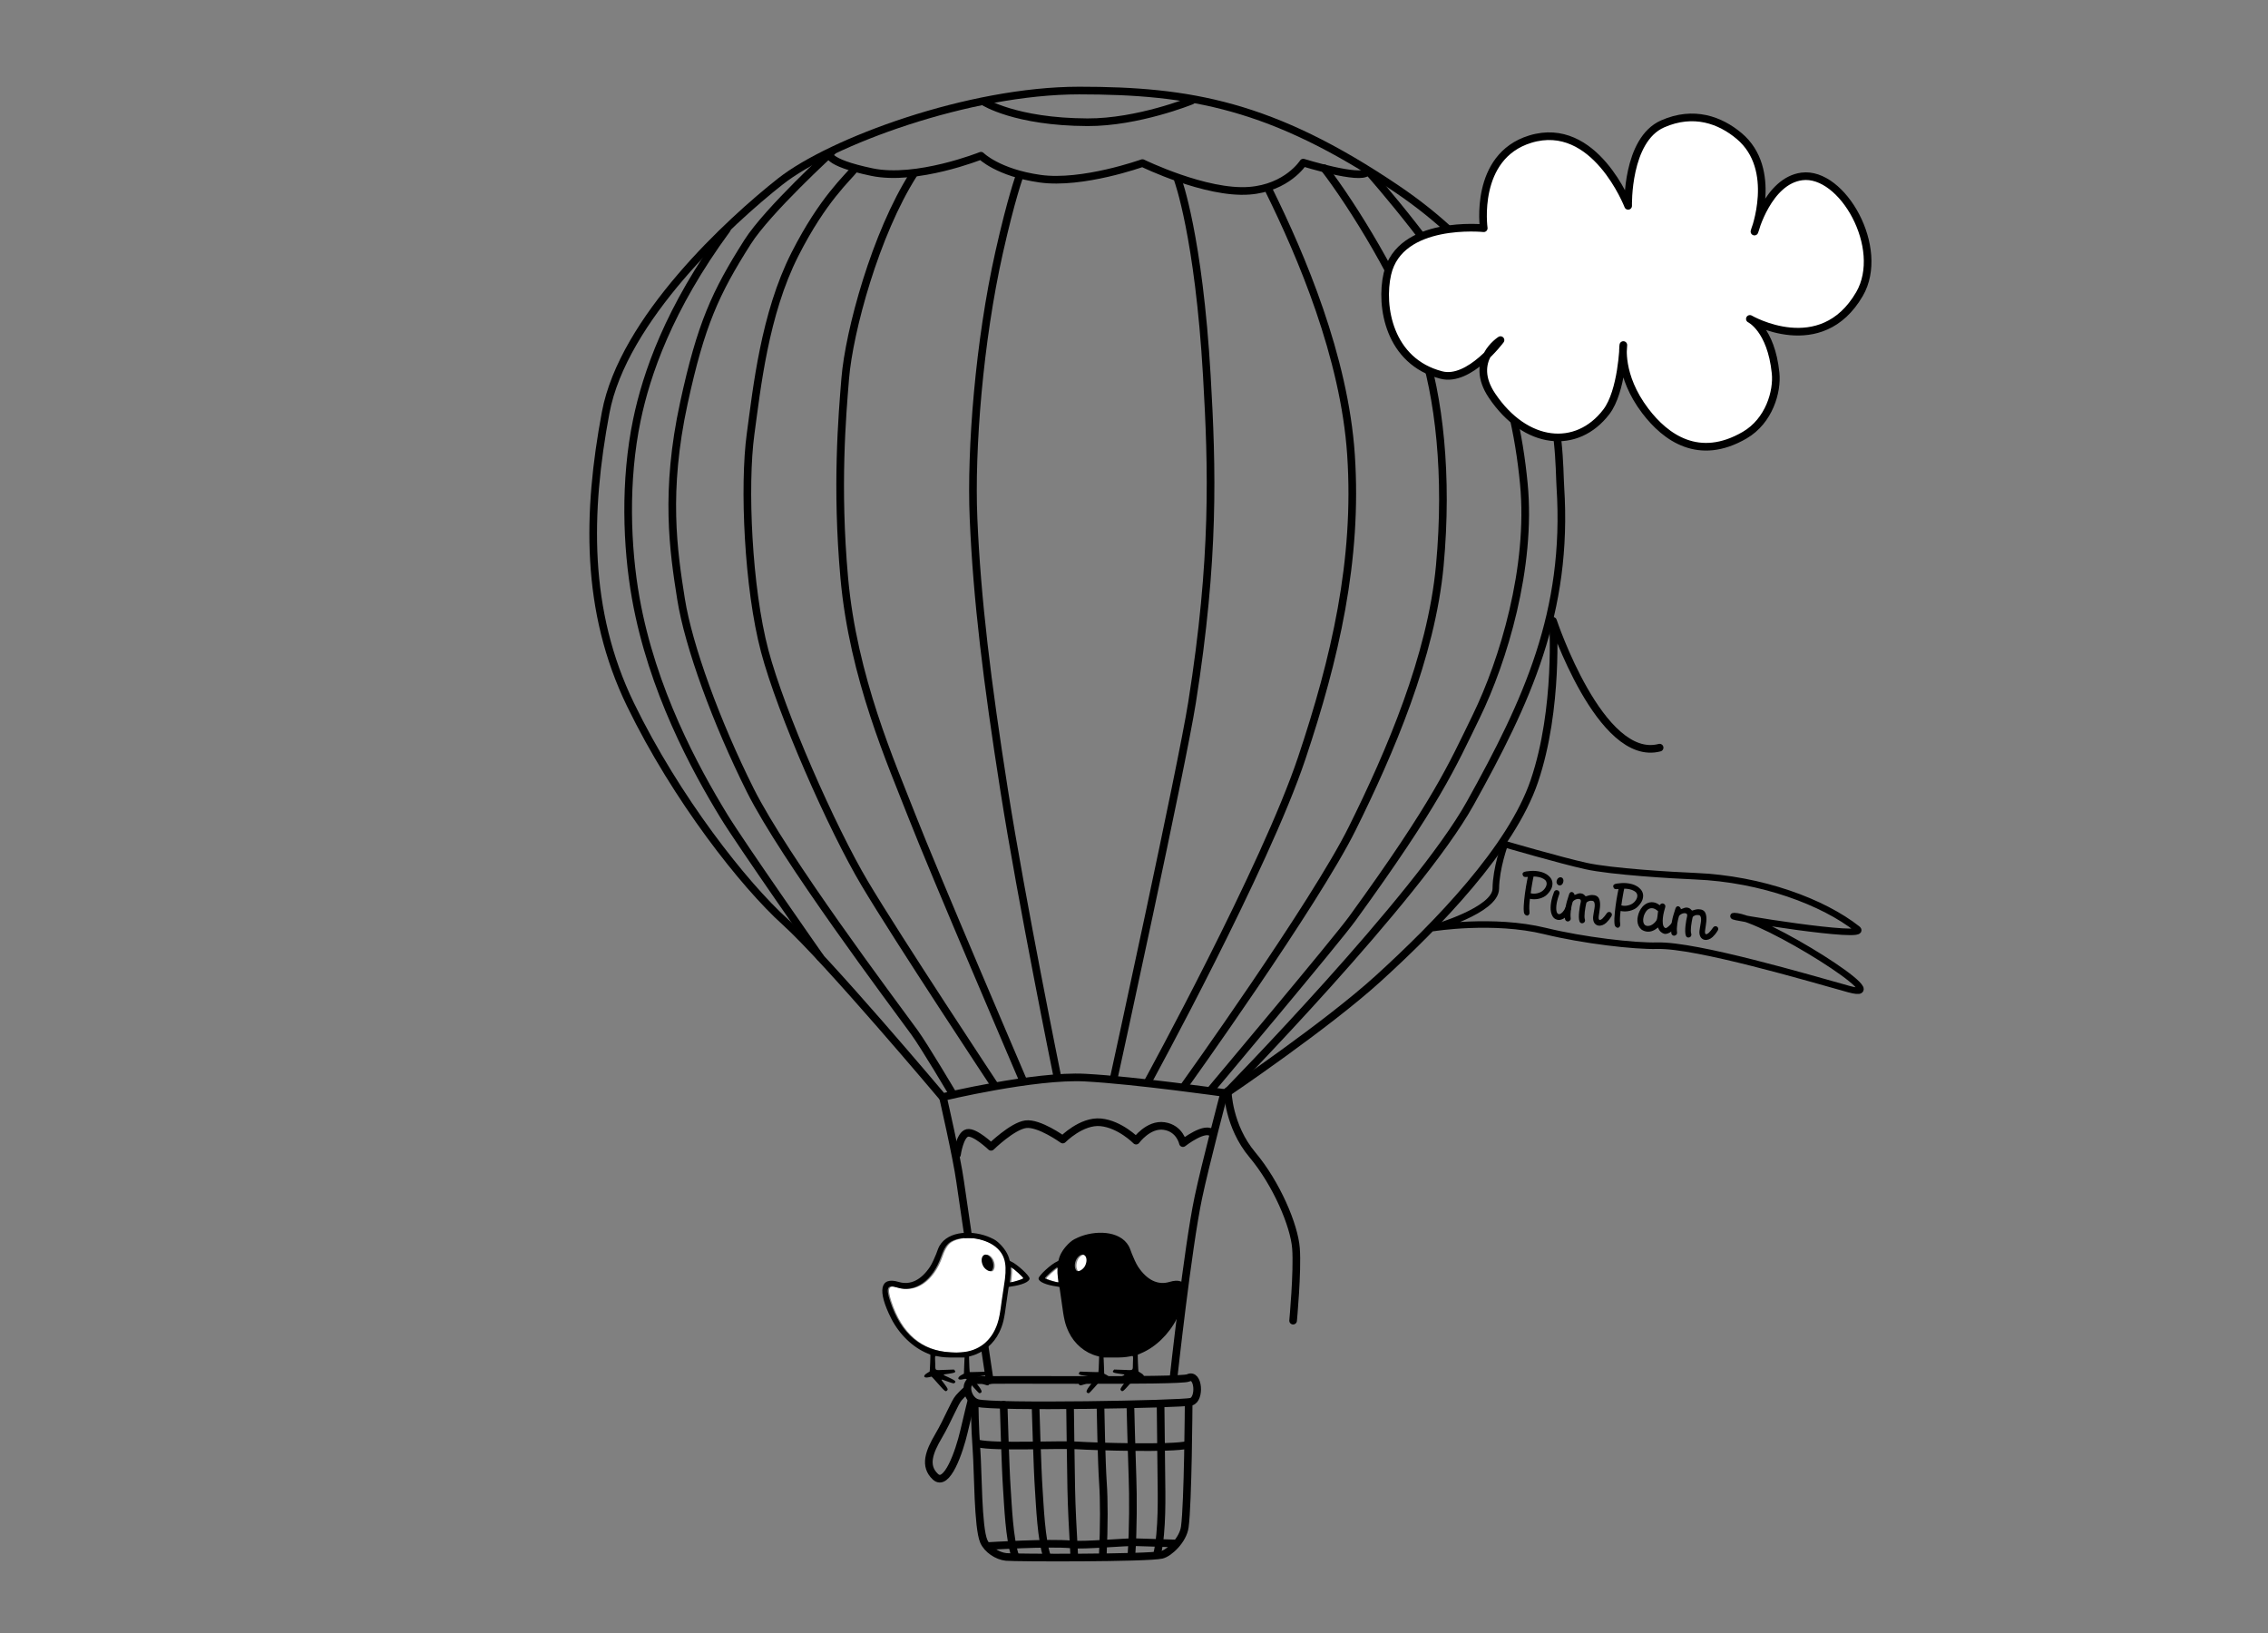 <?xml version="1.0" encoding="UTF-8" standalone="no"?><!DOCTYPE svg PUBLIC "-//W3C//DTD SVG 1.1//EN" "http://www.w3.org/Graphics/SVG/1.1/DTD/svg11.dtd"><svg width="100%" height="100%" viewBox="0 0 2000 1440" version="1.1" xmlns="http://www.w3.org/2000/svg" xmlns:xlink="http://www.w3.org/1999/xlink" xml:space="preserve" xmlns:serif="http://www.serif.com/" style="fill-rule:evenodd;clip-rule:evenodd;stroke-linecap:round;stroke-linejoin:round;stroke-miterlimit:1.5;"><rect x="0" y="0" width="2000" height="1440" fill="#808080" stroke="none"/><g><g transform="matrix(1.482,0,0,1.482,-146.394,-398.577)"><path d="M828.337,919.411C828.337,919.411 942.345,803.131 973.616,746.917C1007.24,686.483 1032.05,633.254 1027.25,558.813C1025.8,536.39 1030.53,449.288 929.808,381.255C855.714,331.208 806.54,322.823 740.904,322.823C675.268,322.823 593.223,353.239 563.207,376.852C533.19,400.465 469.555,458.897 459.149,514.528C448.096,573.621 446.743,632.193 473.958,688.223C501.173,744.254 541.595,795.482 566.008,817.494C590.422,839.506 659.66,921.752 659.66,921.752C659.66,921.752 714.49,908.544 744.506,910.145C774.523,911.746 828.337,919.411 828.337,919.411" style="fill:none;stroke:black;stroke-width:4.55px;"/></g><g transform="matrix(1.482,0,0,1.482,-146.394,-398.577)"><path d="M761.652,909.9C761.652,909.9 802.011,725.341 808.078,686.978C821.685,600.93 820.109,548.174 816.883,492.471C812.069,409.349 799.642,375.881 799.642,375.881" style="fill:none;stroke:black;stroke-width:4.55px;"/></g><g transform="matrix(1.482,0,0,1.482,-146.394,-398.577)"><path d="M782.129,912.076C782.129,912.076 851.563,785.151 873.373,720C893.162,660.885 906.876,602.309 902.669,539.548C898.747,481.035 872.812,420.627 854.061,382.585" style="fill:none;stroke:black;stroke-width:4.55px;"/></g><g transform="matrix(1.482,0,0,1.482,-146.394,-398.577)"><path d="M803.745,914.783C803.745,914.783 881.1,806.856 903.43,761.831C925.76,716.806 950.503,659.534 955.506,605.505C960.508,551.475 955.043,504.965 944.3,472.698C932.775,438.083 903.639,390.98 886.737,369.054" style="fill:none;stroke:black;stroke-width:4.55px;"/></g><g transform="matrix(1.482,0,0,1.482,-146.394,-398.577)"><path d="M819.103,917.671C819.103,917.671 893.696,828.957 903.43,815.542C953.675,746.298 962.576,725.212 977.236,695.12C993.219,662.317 1010.3,606.519 1005.51,556.765C1002.69,527.459 996.219,496.13 981.352,465.748C962.034,426.273 913.696,371.753 913.696,371.753" style="fill:none;stroke:black;stroke-width:4.55px;"/></g><g transform="matrix(1.482,0,0,1.482,-146.394,-398.577)"><path d="M727.961,909.751C727.961,909.751 706.568,804.662 696.322,739.431C686.076,674.201 680.1,625.638 678.057,577.332C676.311,536.014 681.431,472.017 693.321,419.023C700.556,386.779 705.424,373.662 705.424,373.662" style="fill:none;stroke:black;stroke-width:4.55px;"/></g><g transform="matrix(1.482,0,0,1.482,-146.394,-398.577)"><path d="M707.572,911.955C707.572,911.955 653.965,786.81 641.49,754.757C629.179,723.129 606.471,672.258 601.138,612.723C596.275,558.432 599.917,516.337 601.706,494.265C603.999,465.973 619.797,407.942 642.329,372.665" style="fill:none;stroke:black;stroke-width:4.55px;"/></g><g transform="matrix(1.482,0,0,1.482,-146.394,-398.577)"><path d="M690.685,914.848C690.685,914.848 633.067,827.789 613.396,794.73C593.724,761.671 563.536,692.964 553.825,656.381C543.849,618.797 541.19,557.975 545.408,527.153C549.131,499.954 553.701,455.917 571.788,420.246C588.56,387.168 603.291,374.741 607.516,369.202" style="fill:none;stroke:black;stroke-width:4.55px;"/></g><g transform="matrix(1.482,0,0,1.482,-146.394,-398.577)"><path d="M665.555,919.598C665.555,919.598 648.736,891.234 642.994,883.339C629.484,864.763 565.451,779.594 545.233,739.158C525.015,698.722 508.434,653.295 504.014,625.362C499.477,596.695 494.251,561.549 505.721,508.694C515.83,462.11 524.361,443.279 543.63,412.937C555.583,394.115 594.068,358.959 594.068,358.959" style="fill:none;stroke:black;stroke-width:4.55px;"/></g><g transform="matrix(1.482,0,0,1.482,-146.394,-398.577)"><path d="M586.834,838.491C586.834,838.491 539.453,770.834 529.509,754.515C512.33,726.319 486.83,679.585 477.082,624.901C471.645,594.401 470.218,554.876 477.781,518.675C483.379,491.885 496.491,452.753 531.288,405.367" style="fill:none;stroke:black;stroke-width:4.55px;"/></g><g transform="matrix(1.482,0,0,1.482,-146.394,-398.577)"><path d="M805.866,1088.8C801.111,1091.1 685.58,1089.33 677.782,1090.33C672.129,1091.06 674,1101.87 680.342,1103.75C689.697,1106.53 802.127,1104.51 807.592,1102.98C813.056,1101.45 811.99,1085.84 805.866,1088.8Z" style="fill:none;stroke:black;stroke-width:4.55px;"/></g><g transform="matrix(1.482,0,0,1.482,-146.394,-398.577)"><path d="M678.722,1104.17C678.722,1104.17 678.845,1118.69 679.825,1131.56C680.804,1144.43 680.574,1177.88 684.173,1186.06C686.281,1190.85 692.135,1194.79 697.45,1195.35C702.766,1195.91 781.746,1196.1 790.055,1194.09C794.558,1193 802.697,1185.28 803.764,1177.58C805.722,1163.45 806.067,1103.61 806.067,1103.61" style="fill:none;stroke:black;stroke-width:4.55px;"/></g><g transform="matrix(1.482,0,0,1.482,-146.394,-398.577)"><path d="M659.921,922.003C659.921,922.003 668.09,957.478 670.105,972.026C672.119,986.574 687.676,1090.22 687.676,1090.22" style="fill:none;stroke:black;stroke-width:4.55px;"/></g><g transform="matrix(1.482,0,0,1.482,-146.394,-398.577)"><path d="M827.199,919.347C827.199,919.347 815.994,961.73 811.811,981.596C805.517,1011.5 797.123,1088.26 797.123,1088.26" style="fill:none;stroke:black;stroke-width:4.55px;"/></g><g transform="matrix(1.482,0,0,1.482,-146.394,-398.577)"><path d="M695.978,1104.83C695.978,1104.83 697.032,1142.36 697.902,1154.84C698.574,1164.49 699.329,1184.65 702.875,1194.89" style="fill:none;stroke:black;stroke-width:4.55px;"/></g><g transform="matrix(1.482,0,0,1.482,-118.262,-397.913)"><path d="M695.978,1104.83C695.978,1104.83 697.032,1142.36 697.902,1154.84C698.574,1164.49 699.329,1184.65 702.875,1194.89" style="fill:none;stroke:black;stroke-width:4.55px;"/></g><g transform="matrix(1.482,0,0,1.482,-89.2,-395.524)"><path d="M696.923,1105.01C696.923,1105.01 697.362,1140.26 697.615,1152.77C697.84,1163.88 698.465,1176.16 699.361,1191.91" style="fill:none;stroke:black;stroke-width:4.55px;"/></g><g transform="matrix(1.482,0,0,1.482,-64.882,-397.515)"><path d="M698.642,1106.37C698.642,1106.37 699.203,1138.24 700.073,1150.72C700.745,1160.37 700.806,1175.86 699.965,1194.24" style="fill:none;stroke:black;stroke-width:4.55px;"/></g><g transform="matrix(1.482,0,0,1.482,-34.56,-396.155)"><path d="M695.978,1104.83C695.978,1104.83 696.673,1133.13 697.208,1146.96C697.582,1156.63 697.65,1177.76 696.585,1192.25" style="fill:none;stroke:black;stroke-width:4.55px;"/></g><g transform="matrix(1.482,0,0,1.482,-12,-396.52)"><path d="M698.686,1103.87C698.686,1103.87 699.001,1131.43 699.155,1146.6C699.253,1156.28 699.866,1178.39 696.697,1192.02" style="fill:none;stroke:black;stroke-width:4.55px;"/></g><g transform="matrix(1.482,0,0,1.482,-146.394,-398.577)"><path d="M680.778,1127.87C690.524,1130.25 729.319,1128.29 739.81,1128.99C750.302,1129.69 796.95,1131.03 805.11,1128.7" style="fill:none;stroke:black;stroke-width:4.55px;"/></g><g transform="matrix(1.482,0,0,1.482,-146.66,-366.197)"><path d="M687.241,1167C687.241,1167 723.399,1164.76 736.593,1166.06C744.112,1166.8 768.392,1164.58 774.133,1164.72C778.346,1164.82 798.742,1165.49 798.742,1165.49" style="fill:none;stroke:black;stroke-width:4.55px;"/></g><g transform="matrix(1.482,0,0,1.482,-146.394,-398.577)"><path d="M668.206,955.936C668.206,955.936 669.884,944.046 674.361,943.067C678.837,942.088 688.489,951.32 688.489,951.32C688.489,951.32 701.079,939.01 709.052,937.891C717.026,936.772 731.154,946.984 731.154,946.984C731.154,946.984 742.289,935.625 753.76,936.744C765.231,937.863 774.799,947.627 774.799,947.627C774.799,947.627 782.129,937.555 791.501,938.954C800.874,940.353 802.664,949.11 802.664,949.11C802.664,949.11 816.58,938.146 820.424,943.679" style="fill:none;stroke:black;stroke-width:4.55px;"/></g><g transform="matrix(1.482,0,0,1.482,-146.394,-398.577)"><path d="M828.771,919.281C828.771,919.281 888.073,879.188 918.782,851.254C954.214,819.023 998.13,773.788 1011.74,733.75C1026.47,690.42 1022.84,638.339 1022.84,638.339C1022.84,638.339 1051.06,723.104 1086.3,713.815" style="fill:none;stroke:black;stroke-width:4.55px;"/></g><g transform="matrix(1.482,0,0,1.482,-146.394,-398.577)"><path d="M829.29,918.143C829.29,918.143 829.631,938.976 843.975,956.052C858.319,973.128 868.906,998.059 869.931,1011.72C870.955,1025.38 868.223,1054.75 868.223,1054.75" style="fill:none;stroke:black;stroke-width:4.55px;"/></g><g transform="matrix(1.482,0,0,1.482,-146.394,-398.577)"><path d="M994.181,771.225C994.181,771.225 988.956,785.398 988.829,797.754C988.697,810.614 951.752,821.106 951.752,821.106C951.752,821.106 987.361,815.396 1018.14,822.927C1040.97,828.514 1071.4,832.014 1084.84,831.649C1108.09,831.017 1175.57,851.005 1198.89,857.475C1229.96,866.098 1147.51,814.339 1130.7,814.035C1123.26,813.9 1212.33,828.305 1203.93,821.675C1183.75,805.75 1147.11,791.91 1107.45,790.292C1094.48,789.763 1057.7,787.625 1042.33,784.21C1026.96,780.795 994.181,771.225 994.181,771.225Z" style="fill:none;stroke:black;stroke-width:3.89px;"/></g><g transform="matrix(1.482,0,0,1.482,-146.394,-398.577)"><path d="M592.254,359.964C592.254,359.964 588.926,365.352 617.586,371.341C644.223,376.907 682.491,361.604 682.491,361.604C682.491,361.604 692.523,371.713 717.659,375.264C742.795,378.816 778.564,365.982 778.564,365.982C778.564,365.982 816.221,384.392 842.086,382.44C864.736,380.731 874.248,365.708 874.248,365.708C874.248,365.708 908.195,376.211 912.293,371.293" style="fill:none;stroke:black;stroke-width:4.55px;"/></g><g transform="matrix(1.482,0,0,1.482,-146.394,-398.577)"><path d="M684.176,329.464C684.176,329.464 702.82,341.508 745.859,341.683C775.935,341.805 807.776,328.852 807.776,328.852" style="fill:none;stroke:black;stroke-width:4.55px;"/></g><g transform="matrix(1.482,0,0,1.482,-146.394,-398.577)"><path d="M673.513,1096.41C673.513,1096.41 671.835,1097.81 669.317,1100.61C666.799,1103.41 662.857,1113.85 657.262,1123.36C651.667,1132.87 648.509,1141.18 655.363,1147.61C662.218,1154.05 669.593,1132.67 672.391,1120.64C675.189,1108.61 676.769,1102.52 676.769,1102.52" style="fill:none;stroke:black;stroke-width:4.55px;"/></g><g transform="matrix(0.187,0,0,0.187,-555.028,978.473)"><path d="M8051.82,760.28C8038.54,746.137 8042.66,712.448 8059.81,695.023C8087.18,667.225 8111.38,698.757 8092.36,737.411C8083.66,755.069 8059.65,768.616 8051.82,760.28Z" style="fill:white;"/></g><g transform="matrix(0.187,0,0,0.187,-555.028,978.473)"><path d="M7966.4,813.609C7966.4,816.365 7965.13,816.299 7950.27,812.772C7928.95,807.712 7902.81,798.473 7902.81,796C7902.81,791.287 7946.45,751.727 7958.9,745.159C7964.69,742.103 7961.06,752.706 7962.07,771.748C7962.54,780.746 7963.68,792.035 7964.64,798.913C7965.61,805.791 7966.4,812.404 7966.4,813.609Z" style="fill:white;"/></g><g transform="matrix(0.187,0,0,0.187,-555.028,978.473)"><path d="M7736.43,813.609C7736.43,812.404 7737.22,805.791 7738.18,798.913C7739.15,792.035 7740.28,780.746 7740.76,771.748C7741.77,752.706 7738.14,742.103 7743.93,745.159C7756.37,751.727 7800.01,791.287 7800.01,796C7800.01,798.473 7773.87,807.712 7752.56,812.772C7737.7,816.299 7736.43,816.365 7736.43,813.609Z" style="fill:white;"/></g><g transform="matrix(0.187,0,0,0.187,-555.028,978.473)"><path d="M7458.01,1145.7C7317.77,1139.14 7222.06,1058.36 7171.48,903.867C7150.79,840.659 7158.49,825.395 7203.9,839.659C7288.9,866.362 7372.53,807.742 7412.51,693.432C7427.05,651.858 7440.3,632.654 7462.38,621.166C7522.18,590.056 7629.53,607.446 7678.92,656.242C7717.24,694.105 7724.77,738.686 7708.78,833.195C7705.55,852.329 7701,882.701 7698.67,900.686C7690.7,962.267 7686.54,984.551 7678.3,1009.59C7651,1092.55 7588.47,1141.43 7504.29,1145.63C7494.4,1146.13 7485.49,1146.61 7484.5,1146.69C7483.51,1146.78 7471.59,1146.34 7458.01,1145.7ZM7651,760.28C7664.29,746.137 7660.17,712.448 7643.01,695.023C7615.65,667.225 7591.44,698.757 7610.47,737.411C7619.16,755.069 7643.17,768.616 7651,760.28Z" style="fill:white;"/></g><g id="path2" transform="matrix(-0.847,0,0,0.847,1161.99,965.075)"><path d="M397.222,166.139C398.584,169.624 401.532,176.312 403.648,179.476C412.919,193.339 424.25,198.819 436.206,195.222C455.75,189.343 458.788,204.18 444.005,233.307C435.631,249.807 421.42,263.476 406.184,269.685C404.639,270.315 403.325,270.879 403.265,270.94C403.051,271.154 403.755,288.213 403.989,288.473C404.12,288.619 405.261,289.333 406.524,290.06C411.387,292.862 410.383,295.675 404.954,294.458C403.453,294.121 402.117,293.827 401.986,293.805C401.855,293.783 398.819,297.085 395.239,301.143C387.927,309.431 387.341,309.865 385.787,308.147C384.739,306.99 385.091,306.168 388.713,301.328C392.824,295.835 393.145,296.098 385.611,298.791C379.375,301.02 378.899,301.114 377.949,300.298C376.211,298.806 377.253,297.87 384.342,294.557C391.079,291.408 391.097,291.809 384.172,290.804C377.321,289.81 376.314,289.203 378.093,287.135L378.7,286.429L388.156,286.759C399.381,287.15 397.932,288.185 398.215,279.58C398.491,271.199 398.85,272.046 395.307,272.704C389.799,273.729 386.924,273.921 377.123,273.921L367.633,273.921L367.791,276.567C367.878,278.022 368.028,281.801 368.124,284.964L368.299,290.716L370.762,292.044C376.041,294.89 375.005,298.042 369.284,296.543C366.447,295.799 366.132,295.847 365.05,297.182C362.044,300.891 353.216,310.652 352.683,310.854C351.948,311.134 351.867,311.133 351.15,310.843C348.706,309.852 349.606,307.864 356.393,299.248C356.936,298.559 356.29,298.733 350.174,300.918C343.917,303.154 343.46,303.243 342.495,302.415C340.757,300.923 341.783,300.003 348.866,296.702C351.941,295.269 354.405,294.011 354.341,293.908C354.277,293.804 351.749,293.376 348.723,292.956C342.01,292.024 340.856,291.324 342.631,289.26L343.231,288.563L352.685,288.894C357.884,289.075 362.215,289.147 362.31,289.053C362.46,288.902 362.79,281.789 362.956,275.113L363.012,272.865L360.913,272.313C348.247,268.985 337.354,259.837 331.481,247.595C327.659,239.629 326.357,234.189 324.042,216.506C323.451,211.995 322.673,206.562 322.313,204.432C321.953,202.302 321.659,200.503 321.659,200.434C321.659,200.366 320.557,200.163 319.211,199.984C307.861,198.473 299.963,195.043 299.963,191.624C299.963,188.63 313.483,176.289 319.415,173.87C320.291,173.513 320.656,173.199 320.759,172.718C322.228,165.796 326.778,159.268 332.724,153.945C335.794,151.196 338.726,149.969 341.003,148.952C357.98,141.373 384.422,141.213 393.859,157.835C395.048,159.93 396.144,163.383 397.222,166.139ZM320.6,195.253C320.6,194.988 320.426,193.529 320.214,192.012C320.001,190.495 319.75,188.006 319.645,186.021C319.424,181.822 320.224,179.483 318.947,180.157C316.202,181.606 306.577,190.33 306.577,191.37C306.577,191.915 312.343,193.953 317.044,195.069C320.321,195.847 320.6,195.861 320.6,195.253ZM382.004,268.495C412.933,267.049 434.042,249.233 445.197,215.159C449.761,201.219 448.061,197.853 438.047,200.999C419.3,206.888 400.856,193.96 392.04,168.749C388.834,159.58 385.911,155.345 381.041,152.811C367.853,145.95 344.177,149.785 333.284,160.547C324.832,168.897 323.173,178.729 326.697,199.573C327.411,203.793 328.415,210.491 328.928,214.458C330.685,228.039 331.604,232.954 333.421,238.476C339.442,256.772 353.233,267.554 371.797,268.48C373.98,268.589 375.944,268.694 376.163,268.714C376.381,268.734 379.01,268.635 382.004,268.495ZM339.441,183.492C336.51,180.373 337.42,172.943 341.203,169.1C347.238,162.969 352.577,169.923 348.38,178.448C346.463,182.343 341.168,185.331 339.441,183.492Z"/></g><g transform="matrix(0.847,0,0,0.847,661.767,965.075)"><path d="M397.222,166.139C398.584,169.624 401.532,176.312 403.648,179.476C412.919,193.339 424.25,198.819 436.206,195.222C455.75,189.343 458.788,204.18 444.005,233.307C435.631,249.807 421.42,263.476 406.184,269.685C404.639,270.315 403.325,270.879 403.265,270.94C403.051,271.154 403.755,288.213 403.989,288.473C404.12,288.619 405.261,289.333 406.524,290.06C411.387,292.862 410.383,295.675 404.954,294.458C403.453,294.121 402.117,293.827 401.986,293.805C401.855,293.783 398.819,297.085 395.239,301.143C387.927,309.431 387.341,309.865 385.787,308.147C384.739,306.99 385.091,306.168 388.713,301.328C392.824,295.835 393.145,296.098 385.611,298.791C379.375,301.02 378.899,301.114 377.949,300.298C376.211,298.806 377.253,297.87 384.342,294.557C391.079,291.408 391.097,291.809 384.172,290.804C377.321,289.81 376.314,289.203 378.093,287.135L378.7,286.429L388.156,286.759C399.381,287.15 397.932,288.185 398.215,279.58C398.491,271.199 398.85,272.046 395.307,272.704C389.799,273.729 386.924,273.921 377.123,273.921L367.633,273.921L367.791,276.567C367.878,278.022 368.028,281.801 368.124,284.964L368.299,290.716L370.762,292.044C376.041,294.89 375.005,298.042 369.284,296.543C366.447,295.799 366.132,295.847 365.05,297.182C362.044,300.891 353.216,310.652 352.683,310.855C351.948,311.134 351.867,311.133 351.15,310.843C348.706,309.852 349.606,307.864 356.393,299.248C356.936,298.559 356.29,298.733 350.174,300.918C343.917,303.154 343.46,303.243 342.495,302.415C340.757,300.923 341.783,300.003 348.866,296.702C351.941,295.269 354.405,294.011 354.341,293.908C354.277,293.804 351.749,293.376 348.723,292.956C342.01,292.024 340.856,291.324 342.631,289.26L343.231,288.563L352.685,288.894C357.884,289.075 362.215,289.147 362.31,289.053C362.46,288.902 362.79,281.789 362.956,275.113L363.012,272.865L360.913,272.313C348.247,268.985 337.354,259.837 331.481,247.595C327.659,239.629 326.357,234.189 324.042,216.506C323.451,211.995 322.673,206.562 322.313,204.432C321.953,202.302 321.659,200.503 321.659,200.434C321.659,200.366 320.557,200.163 319.211,199.984C307.861,198.473 299.963,195.043 299.963,191.624C299.963,188.63 313.483,176.289 319.415,173.87C320.291,173.513 320.656,173.199 320.759,172.718C322.228,165.796 326.778,159.268 332.724,153.945C335.794,151.196 338.726,149.969 341.003,148.952C357.98,141.373 384.422,141.213 393.859,157.835C395.048,159.93 396.144,163.383 397.222,166.139ZM339.441,183.492C341.168,185.331 346.463,182.343 348.38,178.448C352.577,169.923 347.238,162.969 341.203,169.1C337.42,172.943 336.51,180.373 339.441,183.492ZM320.6,195.253C320.6,194.988 320.426,193.529 320.214,192.012C320.001,190.495 319.75,188.006 319.645,186.021C319.424,181.822 320.224,179.483 318.947,180.157C316.202,181.606 306.577,190.33 306.577,191.37C306.577,191.915 312.343,193.953 317.044,195.069C320.321,195.847 320.6,195.861 320.6,195.253Z"/></g><g transform="matrix(1.119,0.15,-0.15,1.119,1201.51,575.965)"><path d="M147.398,155.637C147.031,155.137 146.831,154.696 146.798,154.312C146.765,153.929 146.856,153.587 147.073,153.287C147.29,152.987 147.598,152.729 147.998,152.512C148.398,152.296 148.831,152.121 149.298,151.987C150.265,151.721 151.39,151.446 152.673,151.162C153.956,150.879 155.323,150.704 156.773,150.637C158.223,150.571 159.698,150.637 161.198,150.837C162.698,151.037 164.165,151.471 165.598,152.137C166.398,152.504 167.29,153.087 168.273,153.887C169.256,154.687 170.006,155.712 170.523,156.962C171.04,158.212 171.173,159.704 170.923,161.437C170.673,163.171 169.748,165.154 168.148,167.387C167.415,168.421 166.523,169.296 165.473,170.012C164.423,170.729 163.306,171.312 162.123,171.762C160.94,172.212 159.74,172.521 158.523,172.687C157.306,172.854 156.165,172.887 155.098,172.787C155.098,174.787 155.181,176.646 155.348,178.362C155.515,180.079 155.748,181.454 156.048,182.487C156.348,183.521 156.34,184.354 156.023,184.987C155.706,185.621 155.265,185.987 154.698,186.087C154.131,186.187 153.54,186.004 152.923,185.537C152.306,185.071 151.881,184.254 151.648,183.087C151.381,181.921 151.181,180.562 151.048,179.012C150.915,177.462 150.823,175.837 150.773,174.137C150.723,172.437 150.698,170.712 150.698,168.962C150.698,167.212 150.723,165.537 150.773,163.937C150.823,162.337 150.89,160.854 150.973,159.487C151.056,158.121 151.131,156.971 151.198,156.037C150.831,156.071 150.473,156.137 150.123,156.237C149.773,156.337 149.44,156.396 149.123,156.412C148.806,156.429 148.498,156.387 148.198,156.287C147.898,156.187 147.631,155.971 147.398,155.637ZM155.098,168.387C155.965,168.521 156.848,168.521 157.748,168.387C158.648,168.254 159.523,168.021 160.373,167.687C161.223,167.354 162.023,166.929 162.773,166.412C163.523,165.896 164.148,165.304 164.648,164.637C165.248,163.871 165.715,163.062 166.048,162.212C166.381,161.362 166.54,160.537 166.523,159.737C166.506,158.937 166.265,158.204 165.798,157.537C165.331,156.871 164.598,156.337 163.598,155.937C162.431,155.437 161.14,155.137 159.723,155.037C158.306,154.937 156.931,154.971 155.598,155.137C155.531,155.704 155.473,156.454 155.423,157.387C155.373,158.321 155.323,159.371 155.273,160.537C155.223,161.704 155.181,162.954 155.148,164.287C155.115,165.621 155.098,166.987 155.098,168.387Z" style="fill-rule:nonzero;"/></g><g transform="matrix(1.119,0.15,-0.15,1.119,1201.51,575.965)"><path d="M177.248,152.987C177.981,153.121 178.523,153.571 178.873,154.337C179.223,155.104 179.298,155.921 179.098,156.787C178.865,157.854 178.423,158.579 177.773,158.962C177.123,159.346 176.49,159.454 175.873,159.287C175.256,159.121 174.74,158.712 174.323,158.062C173.906,157.412 173.815,156.571 174.048,155.537C174.215,154.671 174.623,153.987 175.273,153.487C175.923,152.987 176.581,152.821 177.248,152.987ZM171.848,173.937C171.848,173.637 171.856,173.329 171.873,173.012C171.89,172.696 171.898,172.371 171.898,172.037C171.998,170.971 172.131,169.871 172.298,168.737C172.465,167.604 172.715,166.354 173.048,164.987C173.181,164.387 173.498,163.921 173.998,163.587C174.498,163.254 175.081,163.171 175.748,163.337C176.315,163.471 176.756,163.787 177.073,164.287C177.39,164.787 177.481,165.371 177.348,166.037C176.915,167.971 176.615,169.712 176.448,171.262C176.281,172.812 176.223,174.196 176.273,175.412C176.323,176.629 176.448,177.671 176.648,178.537C176.848,179.404 177.115,180.104 177.448,180.637C177.748,181.104 178.073,181.404 178.423,181.537C178.773,181.671 179.198,181.671 179.698,181.537C180.465,181.204 181.19,180.546 181.873,179.562C182.556,178.579 183.131,177.271 183.598,175.637C183.798,175.037 184.148,174.587 184.648,174.287C185.148,173.987 185.731,173.937 186.398,174.137C186.965,174.304 187.398,174.662 187.698,175.212C187.998,175.762 188.065,176.337 187.898,176.937C187.231,179.271 186.315,181.171 185.148,182.637C183.981,184.104 182.715,185.121 181.348,185.687C180.015,186.287 178.631,186.354 177.198,185.887C176.098,185.554 175.19,184.929 174.473,184.012C173.756,183.096 173.198,182.062 172.798,180.912C172.398,179.762 172.131,178.562 171.998,177.312C171.865,176.062 171.815,174.937 171.848,173.937Z" style="fill-rule:nonzero;"/></g><g transform="matrix(1.119,0.15,-0.15,1.119,1201.51,575.965)"><path d="M189.248,165.187C189.848,164.921 190.448,164.596 191.048,164.212C191.648,163.829 192.298,163.554 192.998,163.387C193.698,163.221 194.456,163.237 195.273,163.437C196.09,163.637 196.998,164.187 197.998,165.087C199.998,164.087 201.665,163.512 202.998,163.362C204.331,163.212 205.465,163.321 206.398,163.687C207.365,164.087 208.106,164.721 208.623,165.587C209.14,166.454 209.523,167.446 209.773,168.562C210.023,169.679 210.165,170.854 210.198,172.087C210.231,173.321 210.24,174.512 210.223,175.662C210.206,176.812 210.19,177.862 210.173,178.812C210.156,179.762 210.231,180.487 210.398,180.987C210.531,181.454 210.731,181.737 210.998,181.837C211.265,181.937 211.54,181.921 211.823,181.787C212.106,181.654 212.381,181.462 212.648,181.212C212.915,180.962 213.131,180.737 213.298,180.537C213.731,180.037 214.173,179.404 214.623,178.637C215.073,177.871 215.565,176.987 216.098,175.987C216.365,175.421 216.79,175.037 217.373,174.837C217.956,174.637 218.515,174.671 219.048,174.937C219.581,175.204 219.94,175.621 220.123,176.187C220.306,176.754 220.265,177.304 219.998,177.837C219.431,179.104 218.873,180.187 218.323,181.087C217.773,181.987 217.231,182.754 216.698,183.387C215.865,184.387 214.923,185.154 213.873,185.687C212.823,186.221 211.798,186.462 210.798,186.412C209.798,186.362 208.881,186.004 208.048,185.337C207.215,184.671 206.598,183.637 206.198,182.237C205.998,181.571 205.89,180.746 205.873,179.762C205.856,178.779 205.873,177.762 205.923,176.712C205.973,175.662 206.015,174.612 206.048,173.562C206.081,172.512 206.031,171.571 205.898,170.737C205.765,169.904 205.523,169.221 205.173,168.687C204.823,168.154 204.298,167.887 203.598,167.887C203.231,167.854 202.798,167.887 202.298,167.987C201.798,168.087 201.323,168.254 200.873,168.487C200.423,168.721 200.031,168.996 199.698,169.312C199.365,169.629 199.181,170.004 199.148,170.437C199.081,171.404 199.015,172.487 198.948,173.687C198.881,174.887 198.865,176.087 198.898,177.287C198.931,178.487 199.015,179.612 199.148,180.662C199.281,181.712 199.515,182.554 199.848,183.187C200.081,183.754 200.098,184.312 199.898,184.862C199.698,185.412 199.315,185.821 198.748,186.087C198.181,186.387 197.615,186.437 197.048,186.237C196.481,186.037 196.065,185.654 195.798,185.087C195.365,184.221 195.056,183.129 194.873,181.812C194.69,180.496 194.573,179.121 194.523,177.687C194.473,176.254 194.481,174.837 194.548,173.437C194.615,172.037 194.698,170.821 194.798,169.787C194.798,168.787 194.49,168.179 193.873,167.962C193.256,167.746 192.556,167.762 191.773,168.012C190.99,168.262 190.265,168.679 189.598,169.262C188.931,169.846 188.548,170.421 188.448,170.987C188.315,171.921 188.198,172.921 188.098,173.987C187.998,175.054 187.948,176.137 187.948,177.237C187.948,178.337 188.006,179.437 188.123,180.537C188.24,181.637 188.431,182.671 188.698,183.637C188.865,184.204 188.79,184.737 188.473,185.237C188.156,185.737 187.681,186.104 187.048,186.337C186.481,186.504 185.931,186.429 185.398,186.112C184.865,185.796 184.515,185.354 184.348,184.787C183.948,183.321 183.698,181.762 183.598,180.112C183.498,178.462 183.49,176.846 183.573,175.262C183.656,173.679 183.806,172.171 184.023,170.737C184.24,169.304 184.448,168.071 184.648,167.037C184.748,166.471 184.84,165.929 184.923,165.412C185.006,164.896 185.165,164.437 185.398,164.037C185.665,163.604 185.998,163.337 186.398,163.237C186.798,163.137 187.19,163.162 187.573,163.312C187.956,163.462 188.306,163.712 188.623,164.062C188.94,164.412 189.148,164.787 189.248,165.187Z" style="fill-rule:nonzero;"/></g><g transform="matrix(1.119,0.15,-0.15,1.119,1201.51,575.965)"><path d="M218.848,155.637C218.481,155.137 218.281,154.696 218.248,154.312C218.215,153.929 218.306,153.587 218.523,153.287C218.74,152.987 219.048,152.729 219.448,152.512C219.848,152.296 220.281,152.121 220.748,151.987C221.715,151.721 222.84,151.446 224.123,151.162C225.406,150.879 226.773,150.704 228.223,150.637C229.673,150.571 231.148,150.637 232.648,150.837C234.148,151.037 235.615,151.471 237.048,152.137C237.848,152.504 238.74,153.087 239.723,153.887C240.706,154.687 241.456,155.712 241.973,156.962C242.49,158.212 242.623,159.704 242.373,161.437C242.123,163.171 241.198,165.154 239.598,167.387C238.865,168.421 237.973,169.296 236.923,170.012C235.873,170.729 234.756,171.312 233.573,171.762C232.39,172.212 231.19,172.521 229.973,172.687C228.756,172.854 227.615,172.887 226.548,172.787C226.548,174.787 226.631,176.646 226.798,178.362C226.965,180.079 227.198,181.454 227.498,182.487C227.798,183.521 227.79,184.354 227.473,184.987C227.156,185.621 226.715,185.987 226.148,186.087C225.581,186.187 224.99,186.004 224.373,185.537C223.756,185.071 223.331,184.254 223.098,183.087C222.831,181.921 222.631,180.562 222.498,179.012C222.365,177.462 222.273,175.837 222.223,174.137C222.173,172.437 222.148,170.712 222.148,168.962C222.148,167.212 222.173,165.537 222.223,163.937C222.273,162.337 222.34,160.854 222.423,159.487C222.506,158.121 222.581,156.971 222.648,156.037C222.281,156.071 221.923,156.137 221.573,156.237C221.223,156.337 220.89,156.396 220.573,156.412C220.256,156.429 219.948,156.387 219.648,156.287C219.348,156.187 219.081,155.971 218.848,155.637ZM226.548,168.387C227.415,168.521 228.298,168.521 229.198,168.387C230.098,168.254 230.973,168.021 231.823,167.687C232.673,167.354 233.473,166.929 234.223,166.412C234.973,165.896 235.598,165.304 236.098,164.637C236.698,163.871 237.165,163.062 237.498,162.212C237.831,161.362 237.99,160.537 237.973,159.737C237.956,158.937 237.715,158.204 237.248,157.537C236.781,156.871 236.048,156.337 235.048,155.937C233.881,155.437 232.59,155.137 231.173,155.037C229.756,154.937 228.381,154.971 227.048,155.137C226.981,155.704 226.923,156.454 226.873,157.387C226.823,158.321 226.773,159.371 226.723,160.537C226.673,161.704 226.631,162.954 226.598,164.287C226.565,165.621 226.548,166.987 226.548,168.387Z" style="fill-rule:nonzero;"/></g><g transform="matrix(1.119,0.15,-0.15,1.119,1201.51,575.965)"><path d="M256.298,164.287C256.465,163.721 256.781,163.279 257.248,162.962C257.715,162.646 258.231,162.537 258.798,162.637C259.431,162.737 259.94,163.037 260.323,163.537C260.706,164.037 260.831,164.604 260.698,165.237C260.531,166.204 260.365,167.454 260.198,168.987C260.031,170.521 259.965,172.087 259.998,173.687C260.031,175.287 260.215,176.771 260.548,178.137C260.881,179.504 261.465,180.487 262.298,181.087C262.731,181.387 263.165,181.454 263.598,181.287C264.098,180.954 264.681,180.412 265.348,179.662C266.015,178.912 266.781,177.837 267.648,176.437C267.915,175.971 268.315,175.704 268.848,175.637C269.381,175.571 269.881,175.679 270.348,175.962C270.815,176.246 271.148,176.696 271.348,177.312C271.548,177.929 271.448,178.654 271.048,179.487C270.015,181.087 269.065,182.329 268.198,183.212C267.331,184.096 266.498,184.737 265.698,185.137C264.498,185.804 263.423,186.054 262.473,185.887C261.523,185.721 260.615,185.337 259.748,184.737C259.215,184.371 258.74,183.929 258.323,183.412C257.906,182.896 257.515,182.321 257.148,181.687C256.381,182.587 255.606,183.329 254.823,183.912C254.04,184.496 253.281,184.946 252.548,185.262C251.815,185.579 251.106,185.796 250.423,185.912C249.74,186.029 249.098,186.071 248.498,186.037C247.098,185.971 245.765,185.604 244.498,184.937L244.448,184.887C243.415,184.187 242.565,183.304 241.898,182.237C241.265,181.204 240.831,180.037 240.598,178.737C240.365,177.437 240.331,176.121 240.498,174.787C240.598,173.487 240.856,172.196 241.273,170.912C241.69,169.629 242.248,168.454 242.948,167.387C243.948,165.921 245.131,164.771 246.498,163.937C247.465,163.371 248.415,163.004 249.348,162.837C250.281,162.671 251.173,162.646 252.023,162.762C252.873,162.879 253.656,163.079 254.373,163.362C255.09,163.646 255.731,163.954 256.298,164.287ZM255.398,168.987C254.631,168.454 253.848,168.037 253.048,167.737C252.248,167.437 251.465,167.312 250.698,167.362C249.931,167.412 249.206,167.637 248.523,168.037C247.84,168.437 247.231,169.037 246.698,169.837C246.231,170.604 245.84,171.454 245.523,172.387C245.206,173.321 245.015,174.271 244.948,175.237C244.881,175.771 244.865,176.329 244.898,176.912C244.931,177.496 245.023,178.054 245.173,178.587C245.323,179.121 245.54,179.612 245.823,180.062C246.106,180.512 246.465,180.887 246.898,181.187C247.031,181.254 247.315,181.354 247.748,181.487C248.181,181.621 248.731,181.637 249.398,181.537C250.065,181.437 250.815,181.146 251.648,180.662C252.481,180.179 253.348,179.337 254.248,178.137C254.715,177.504 255.04,176.971 255.223,176.537C255.406,176.104 255.531,175.521 255.598,174.787C255.631,174.321 255.648,173.812 255.648,173.262C255.648,172.712 255.64,172.179 255.623,171.662C255.606,171.146 255.598,170.671 255.598,170.237C255.598,169.804 255.615,169.454 255.648,169.187L255.398,168.987Z" style="fill-rule:nonzero;"/></g><g transform="matrix(1.119,0.15,-0.15,1.119,1201.51,575.965)"><path d="M273.048,165.187C273.648,164.921 274.248,164.596 274.848,164.212C275.448,163.829 276.098,163.554 276.798,163.387C277.498,163.221 278.256,163.237 279.073,163.437C279.89,163.637 280.798,164.187 281.798,165.087C283.798,164.087 285.465,163.512 286.798,163.362C288.131,163.212 289.265,163.321 290.198,163.687C291.165,164.087 291.906,164.721 292.423,165.587C292.94,166.454 293.323,167.446 293.573,168.562C293.823,169.679 293.965,170.854 293.998,172.087C294.031,173.321 294.04,174.512 294.023,175.662C294.006,176.812 293.99,177.862 293.973,178.812C293.956,179.762 294.031,180.487 294.198,180.987C294.331,181.454 294.531,181.737 294.798,181.837C295.065,181.937 295.34,181.921 295.623,181.787C295.906,181.654 296.181,181.462 296.448,181.212C296.715,180.962 296.931,180.737 297.098,180.537C297.531,180.037 297.973,179.404 298.423,178.637C298.873,177.871 299.365,176.987 299.898,175.987C300.165,175.421 300.59,175.037 301.173,174.837C301.756,174.637 302.315,174.671 302.848,174.937C303.381,175.204 303.74,175.621 303.923,176.187C304.106,176.754 304.065,177.304 303.798,177.837C303.231,179.104 302.673,180.187 302.123,181.087C301.573,181.987 301.031,182.754 300.498,183.387C299.665,184.387 298.723,185.154 297.673,185.687C296.623,186.221 295.598,186.462 294.598,186.412C293.598,186.362 292.681,186.004 291.848,185.337C291.015,184.671 290.398,183.637 289.998,182.237C289.798,181.571 289.69,180.746 289.673,179.762C289.656,178.779 289.673,177.762 289.723,176.712C289.773,175.662 289.815,174.612 289.848,173.562C289.881,172.512 289.831,171.571 289.698,170.737C289.565,169.904 289.323,169.221 288.973,168.687C288.623,168.154 288.098,167.887 287.398,167.887C287.031,167.854 286.598,167.887 286.098,167.987C285.598,168.087 285.123,168.254 284.673,168.487C284.223,168.721 283.831,168.996 283.498,169.312C283.165,169.629 282.981,170.004 282.948,170.437C282.881,171.404 282.815,172.487 282.748,173.687C282.681,174.887 282.665,176.087 282.698,177.287C282.731,178.487 282.815,179.612 282.948,180.662C283.081,181.712 283.315,182.554 283.648,183.187C283.881,183.754 283.898,184.312 283.698,184.862C283.498,185.412 283.115,185.821 282.548,186.087C281.981,186.387 281.415,186.437 280.848,186.237C280.281,186.037 279.865,185.654 279.598,185.087C279.165,184.221 278.856,183.129 278.673,181.812C278.49,180.496 278.373,179.121 278.323,177.687C278.273,176.254 278.281,174.837 278.348,173.437C278.415,172.037 278.498,170.821 278.598,169.787C278.598,168.787 278.29,168.179 277.673,167.962C277.056,167.746 276.356,167.762 275.573,168.012C274.79,168.262 274.065,168.679 273.398,169.262C272.731,169.846 272.348,170.421 272.248,170.987C272.115,171.921 271.998,172.921 271.898,173.987C271.798,175.054 271.748,176.137 271.748,177.237C271.748,178.337 271.806,179.437 271.923,180.537C272.04,181.637 272.231,182.671 272.498,183.637C272.665,184.204 272.59,184.737 272.273,185.237C271.956,185.737 271.481,186.104 270.848,186.337C270.281,186.504 269.731,186.429 269.198,186.112C268.665,185.796 268.315,185.354 268.148,184.787C267.748,183.321 267.498,181.762 267.398,180.112C267.298,178.462 267.29,176.846 267.373,175.262C267.456,173.679 267.606,172.171 267.823,170.737C268.04,169.304 268.248,168.071 268.448,167.037C268.548,166.471 268.64,165.929 268.723,165.412C268.806,164.896 268.965,164.437 269.198,164.037C269.465,163.604 269.798,163.337 270.198,163.237C270.598,163.137 270.99,163.162 271.373,163.312C271.756,163.462 272.106,163.712 272.423,164.062C272.74,164.412 272.948,164.787 273.048,165.187Z" style="fill-rule:nonzero;"/></g><g transform="matrix(-0.917,-0.398,0.398,-0.917,1438.17,929.136)"><path d="M125.167,540.428C110.323,560.595 113.902,587.318 121.963,601.633C141.173,635.752 161.778,636.352 161.778,636.352C161.778,636.352 89.692,627.781 81.793,694.948C76.326,741.44 138.894,788.382 169.749,769.903C195.649,754.392 188.73,708.637 188.73,708.637C188.73,708.637 191.102,767.564 234.613,780.567C255.641,786.851 280.549,785.463 300.859,763.528C324.604,737.885 299.979,685.079 299.979,685.079C299.979,685.079 357.328,743.423 402.671,704.643C442.433,670.637 408.975,616.265 408.975,616.265C408.975,616.265 479.984,593.852 470.879,545.326C465.526,516.794 438.861,475.087 391.635,482.591C366.534,486.58 356.116,531.618 356.116,531.618C356.116,531.618 375.115,503.899 343.444,483.665C298.716,455.089 255.65,469.102 245.282,510.684C239.762,532.822 254.982,570.777 254.982,570.777C254.982,570.777 248.478,544.463 214.059,525.152C188.209,510.649 152.848,502.821 125.167,540.428Z" style="fill:white;stroke:black;stroke-width:6.74px;"/></g></g></svg>